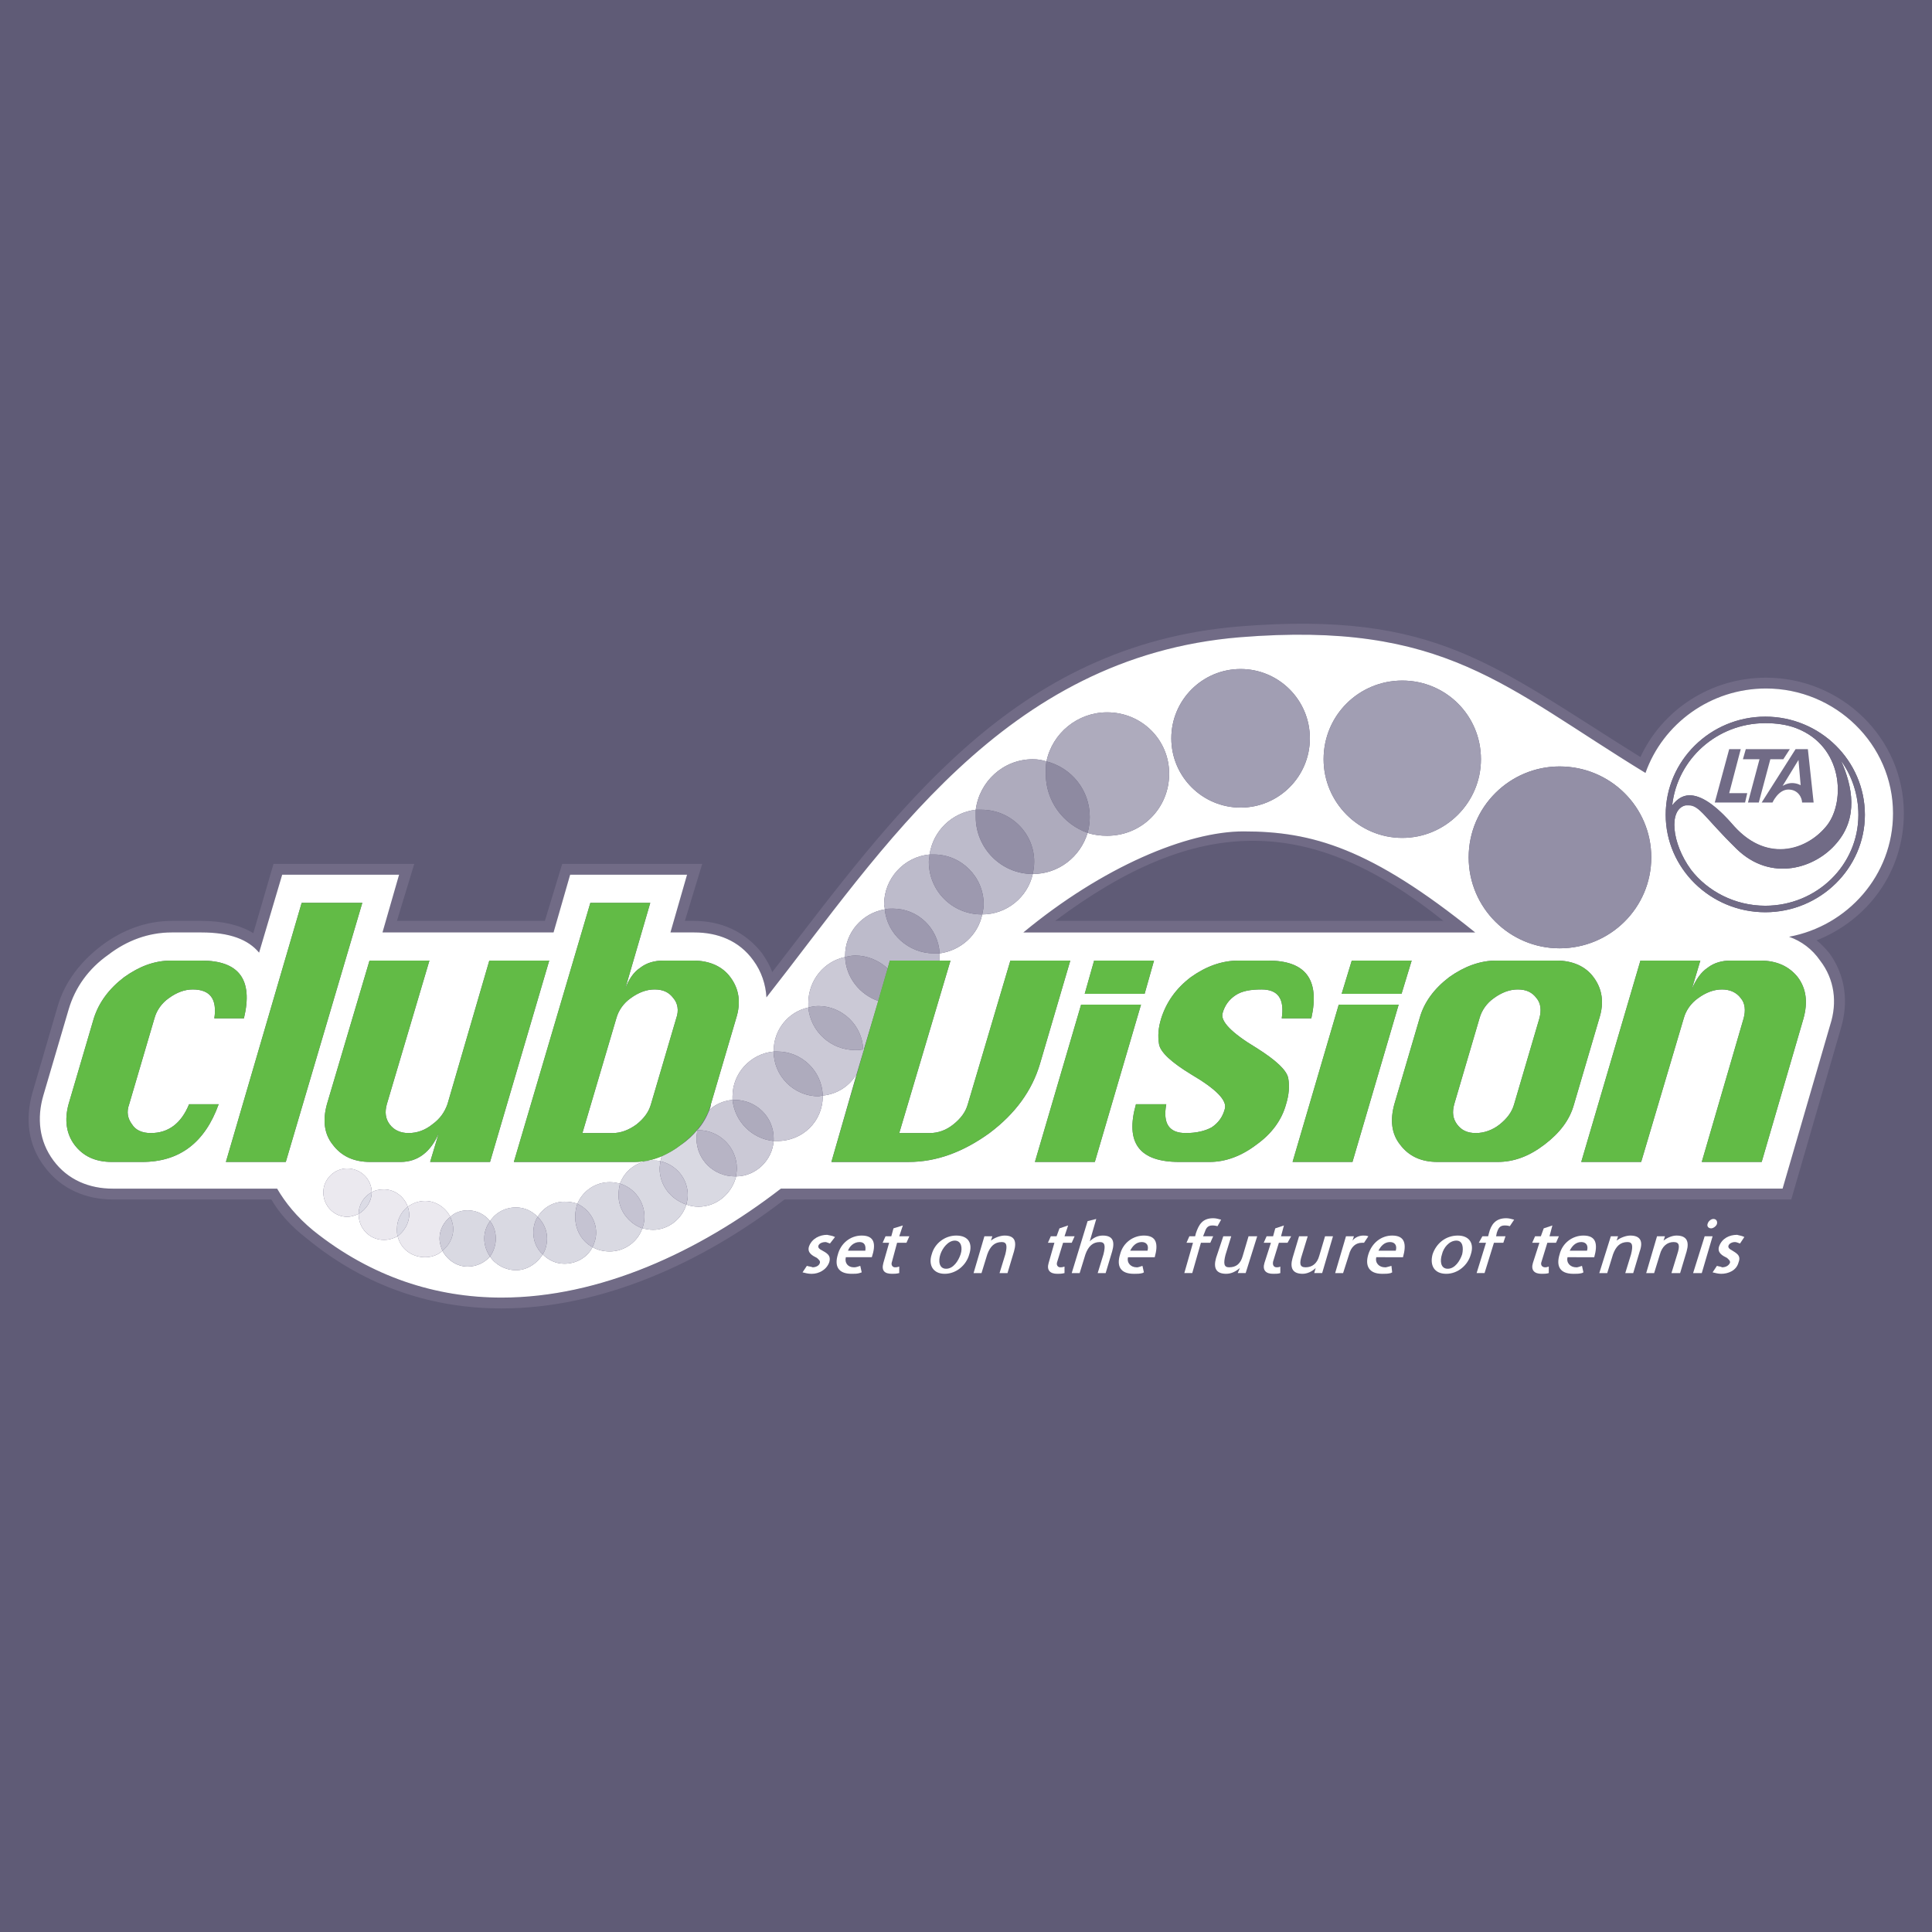 <?xml version="1.0" encoding="utf-8"?>
<!-- Generator: Adobe Illustrator 13.0.0, SVG Export Plug-In . SVG Version: 6.00 Build 14948)  -->
<!DOCTYPE svg PUBLIC "-//W3C//DTD SVG 1.0//EN" "http://www.w3.org/TR/2001/REC-SVG-20010904/DTD/svg10.dtd">
<svg version="1.0" id="Layer_1" xmlns="http://www.w3.org/2000/svg" xmlns:xlink="http://www.w3.org/1999/xlink" x="0px" y="0px"
	 width="192.744px" height="192.744px" viewBox="0 0 192.744 192.744" enable-background="new 0 0 192.744 192.744"
	 xml:space="preserve">
<g>
	<polygon fill-rule="evenodd" clip-rule="evenodd" fill="#5F5B76" points="0,0 192.744,0 192.744,192.744 0,192.744 0,0 	"/>
	<path fill-rule="evenodd" clip-rule="evenodd" fill="#716B86" d="M30.6,123.553c-1.584-1.225-2.736-2.521-3.528-3.889h-15.84
		c-2.592,0-5.112-1.008-6.768-3.24c-1.728-2.232-1.944-4.896-1.224-7.416l2.52-8.641c0.72-2.447,2.304-4.463,4.392-6.047
		c2.016-1.512,4.392-2.448,6.984-2.448h2.952c2.16,0,3.888,0.432,5.184,1.224l2.016-6.912h14.04L39.6,91.872h14.76l1.728-5.688
		h13.968l-1.728,5.688h0.936c2.592,0,5.04,1.008,6.768,3.24c0.432,0.648,0.792,1.224,1.008,1.872
		c12.384-16.056,23.977-32.616,46.584-34.488c19.656-1.584,25.344,3.888,40.032,13.032c2.16-4.68,6.984-7.92,12.528-7.92
		c7.487,0,13.752,5.976,13.752,13.536c0,5.832-3.601,10.656-8.712,12.672c0.504,0.36,0.863,0.792,1.296,1.296
		c1.655,2.304,1.872,4.968,1.151,7.416l-4.968,17.137H78.264C70.056,126,59.976,130.535,50.04,130.535
		C43.344,130.535,36.648,128.52,30.6,123.553L30.6,123.553z M10.8,95.256c-1.944,1.368-3.312,3.24-3.96,5.473l-2.52,8.568
		c-0.648,2.23-0.432,4.535,1.008,6.479c1.44,1.945,3.6,2.809,5.904,2.809h16.416c0.792,1.367,1.944,2.809,3.6,4.176
		c14.688,11.809,32.976,6.48,46.656-4.176h99.936l4.752-16.344c0.721-2.232,0.433-4.537-1.008-6.408
		c-0.792-1.152-1.872-1.944-3.096-2.376c5.832-1.08,10.368-6.12,10.368-12.312c0-6.912-5.761-12.456-12.672-12.456
		c-5.544,0-10.296,3.528-12.024,8.424c-14.04-8.568-20.016-15.192-40.464-13.536C100.08,65.52,88.128,84.672,76.464,99.504
		c-0.072-1.297-0.504-2.592-1.296-3.672c-1.44-2.016-3.6-2.808-5.904-2.808h-2.376l1.656-5.76H56.88l-1.656,5.76H38.16l1.656-5.76
		H28.152l-2.304,7.776c-1.08-1.296-2.88-2.016-5.76-2.016h-2.952C14.832,93.024,12.672,93.816,10.8,95.256L10.8,95.256z
		 M102.096,93.024c7.921-6.552,16.345-10.08,21.961-10.08c6.84,0,12.672,1.656,23.111,10.08H102.096l3.168-1.152H144
		c-6.624-5.328-12.744-7.992-19.008-7.992s-12.6,2.664-19.729,7.992L102.096,93.024L102.096,93.024z"/>
	<path fill-rule="evenodd" clip-rule="evenodd" fill="#FFFFFF" d="M31.248,122.76c-1.656-1.367-2.808-2.809-3.6-4.176H11.232
		c-2.304,0-4.464-0.863-5.904-2.809c-1.44-1.943-1.656-4.248-1.008-6.479l2.52-8.568c0.648-2.232,2.016-4.104,3.96-5.473
		c1.872-1.44,4.032-2.232,6.336-2.232h2.952c2.88,0,4.68,0.72,5.76,2.016l2.304-7.776h11.664l-1.656,5.76h17.064l1.656-5.76h11.664
		l-1.656,5.76h2.376c2.304,0,4.464,0.792,5.904,2.808c0.792,1.08,1.224,2.375,1.296,3.672
		c11.664-14.832,23.616-33.984,47.232-35.928c20.448-1.656,26.424,4.968,40.464,13.536c1.729-4.896,6.48-8.424,12.024-8.424
		c6.911,0,12.672,5.544,12.672,12.456c0,6.192-4.536,11.232-10.368,12.312c1.224,0.432,2.304,1.224,3.096,2.376
		c1.44,1.871,1.729,4.176,1.008,6.408l-4.752,16.344H77.904c-8.208,6.336-18.072,10.871-27.864,10.871
		C43.56,129.455,37.08,127.439,31.248,122.76L31.248,122.76z M51.48,126.721c1.08,0,2.088-0.648,2.664-1.584
		c0.576,0.576,1.296,0.936,2.16,0.936c1.224,0,2.304-0.648,2.808-1.656c0.504,0.287,1.08,0.432,1.728,0.432
		c1.512,0,2.808-1.008,3.24-2.303c0.36,0.07,0.72,0.143,1.08,0.143c1.512,0,2.88-1.08,3.312-2.52
		c0.36,0.145,0.792,0.217,1.224,0.217c1.8,0,3.312-1.297,3.744-3.025c1.944,0,3.6-1.584,3.744-3.527c0.072,0,0.216,0,0.36,0
		c2.52,0,4.536-1.943,4.536-4.465c0,0,0,0,0-0.07c1.44-0.145,2.664-0.938,3.384-2.16l-2.52,8.783h7.704
		c2.808,0,5.472-1.008,8.064-2.881c2.592-1.943,4.248-4.246,5.04-6.91l3.024-10.297H100.8l-4.248,14.328
		c-0.216,0.791-0.72,1.439-1.44,2.016c-0.72,0.576-1.512,0.863-2.376,0.863h-3.024l5.112-17.207h-1.08c0-0.144,0-0.36,0-0.504
		c0-0.072,0-0.144,0-0.216c2.088-0.288,3.816-1.8,4.248-3.888c2.448,0,4.536-1.728,5.04-4.032c2.592,0,4.752-1.728,5.472-4.104
		c0.648,0.216,1.296,0.288,1.944,0.288c3.456,0,6.192-2.736,6.192-6.192c0-3.384-2.736-6.12-6.192-6.12
		c-2.952,0-5.472,2.088-6.048,4.896c-0.433-0.144-0.864-0.216-1.368-0.216c-2.952,0-5.328,2.232-5.688,5.04
		c-2.376,0.288-4.248,2.088-4.608,4.464c-2.52,0.216-4.536,2.376-4.536,4.968c0,0.144,0.072,0.288,0.072,0.504
		c-2.232,0.36-3.96,2.304-3.96,4.608c0,0.072,0,0.072,0,0.144c-2.088,0.432-3.672,2.303-3.672,4.608c0,0.145,0,0.287,0,0.432
		c-2.016,0.432-3.456,2.232-3.456,4.32c0,0.072,0,0.072,0,0.072c-2.304,0.215-4.104,2.16-4.104,4.463c0,0.145,0,0.289,0,0.361
		c-0.864,0.072-1.728,0.432-2.304,1.008c0.072-0.217,0.144-0.359,0.144-0.576l2.521-8.568c0.504-1.584,0.288-2.951-0.576-4.104
		c-0.792-1.08-2.088-1.656-3.672-1.656h-3.024c-0.864,0-1.656,0.216-2.304,0.72c-0.648,0.432-1.152,1.151-1.512,2.161l2.52-8.641
		h-5.976l-7.632,25.848h12.024c0.936,0,1.872-0.217,2.736-0.576c-0.072,0.145-0.072,0.359-0.144,0.504
		c-0.216-0.072-0.504-0.072-0.72-0.072c-1.512,0-2.808,0.938-3.312,2.305c-0.288-0.072-0.648-0.145-1.008-0.145
		c-1.512,0-2.736,0.936-3.24,2.16c-0.36-0.145-0.792-0.215-1.296-0.215c-1.08,0-2.088,0.574-2.664,1.512
		c-0.576-0.576-1.296-0.938-2.16-0.938c-1.08,0-2.016,0.506-2.592,1.369c-0.504-0.648-1.296-1.08-2.232-1.08
		c-0.648,0-1.296,0.217-1.728,0.648c-0.504-0.938-1.44-1.584-2.52-1.584c-0.648,0-1.224,0.215-1.728,0.576
		c-0.36-1.008-1.296-1.729-2.376-1.729c-0.432,0-0.864,0.072-1.224,0.287c0-1.295-1.08-2.375-2.448-2.375
		c-1.296,0-2.376,1.08-2.376,2.375c0,1.369,1.08,2.449,2.376,2.449c0.432,0,0.792-0.145,1.152-0.289v0.072
		c0,1.369,1.08,2.52,2.52,2.52c0.504,0,0.936-0.143,1.368-0.359c0.288,1.225,1.368,2.088,2.736,2.088
		c0.648,0,1.296-0.217,1.728-0.648c0.504,0.938,1.44,1.584,2.52,1.584c0.936,0,1.728-0.432,2.232-1.008
		C49.392,126.145,50.4,126.721,51.48,126.721L51.48,126.721z M173.664,99.576c0.432,0.504,0.504,1.225,0.288,2.016l-4.176,14.328
		h5.976l4.176-14.328c0.433-1.584,0.288-2.951-0.575-4.104c-0.864-1.08-2.089-1.656-3.744-1.656h-2.952
		c-0.864,0-1.656,0.216-2.304,0.72c-0.648,0.432-1.152,1.151-1.584,2.161l0.863-2.881h-5.976l-5.904,20.088h5.977l4.248-14.328
		c0.216-0.791,0.72-1.512,1.439-2.016c0.792-0.576,1.584-0.863,2.376-0.863S173.232,99,173.664,99.576L173.664,99.576z
		 M144.576,97.488c-1.512,1.152-2.52,2.52-2.952,4.104l-2.52,8.568c-0.433,1.584-0.288,2.951,0.575,4.031
		c0.864,1.152,2.089,1.729,3.744,1.729h5.977c1.656,0,3.168-0.576,4.68-1.729s2.521-2.447,2.952-4.031l2.52-8.568
		c0.505-1.584,0.288-2.951-0.575-4.104c-0.792-1.08-2.088-1.656-3.673-1.656h-6.048C147.672,95.832,146.088,96.408,144.576,97.488
		L144.576,97.488z M128.952,115.92h5.976l4.608-15.695h-5.976L128.952,115.92L128.952,115.92z M117.648,115.92h3.023
		c1.584,0,3.168-0.576,4.681-1.729c1.512-1.08,2.52-2.447,2.951-4.031c0.288-0.936,0.36-1.801,0.217-2.592
		c-0.145-0.793-1.225-1.801-3.168-3.023c-2.521-1.514-3.601-2.664-3.385-3.457c0.217-0.791,0.648-1.367,1.296-1.801
		c0.648-0.432,1.513-0.574,2.593-0.574c1.655,0,2.304,0.936,2.016,2.879h2.952c0.864-3.889-0.576-5.76-4.32-5.76h-2.952
		c-1.655,0-3.239,0.576-4.752,1.656c-1.512,1.152-2.447,2.52-2.951,4.104c-0.288,0.936-0.36,1.729-0.217,2.592
		c0.145,0.793,1.225,1.801,3.24,3.023c2.448,1.441,3.601,2.594,3.312,3.457c-0.217,0.791-0.648,1.367-1.296,1.801
		c-0.648,0.359-1.513,0.574-2.593,0.574c-1.655,0-2.304-0.936-1.943-2.879h-3.024C112.248,113.977,113.616,115.92,117.648,115.92
		L117.648,115.92z M103.248,115.92h5.977l4.607-15.695h-5.976L103.248,115.92L103.248,115.92z M42.912,115.92h5.976l5.904-20.088
		h-5.976L44.64,110.16c-0.288,0.791-0.72,1.439-1.512,2.016c-0.72,0.576-1.512,0.863-2.376,0.863c-0.792,0-1.44-0.287-1.872-0.863
		c-0.432-0.576-0.504-1.225-0.288-2.016l4.248-14.328h-5.976l-4.248,14.328c-0.432,1.584-0.288,2.951,0.576,4.031
		c0.864,1.152,2.088,1.729,3.744,1.729h3.024c1.728,0,3.024-1.008,3.816-2.881L42.912,115.92L42.912,115.92z M22.536,115.92h5.976
		l7.632-25.848h-6.048L22.536,115.92L22.536,115.92z M12.384,97.488c-1.512,1.152-2.52,2.52-3.024,4.104l-2.52,8.568
		c-0.432,1.584-0.216,2.951,0.576,4.031c0.864,1.152,2.088,1.729,3.744,1.729h3.024c3.744,0,6.264-1.943,7.632-5.76h-2.952
		c-0.792,1.943-2.088,2.879-3.816,2.879c-0.864,0-1.512-0.287-1.872-0.863c-0.432-0.576-0.576-1.225-0.288-2.016l2.52-8.568
		c0.216-0.791,0.72-1.512,1.44-2.016c0.792-0.576,1.584-0.863,2.376-0.863c1.728,0,2.448,0.936,2.16,2.879h2.952
		c0.936-3.889-0.504-5.76-4.248-5.76h-3.024C15.408,95.832,13.896,96.408,12.384,97.488L12.384,97.488z M133.849,99.145h5.976
		l1.008-3.312h-5.976L133.849,99.145L133.849,99.145z M108.216,99.145h5.977l0.936-3.312h-5.976L108.216,99.145L108.216,99.145z
		 M146.521,85.536c0,5.04,4.104,9.072,9.071,9.072c5.04,0,9.145-4.032,9.145-9.072s-4.104-9.072-9.145-9.072
		C150.624,76.464,146.521,80.496,146.521,85.536L146.521,85.536z M102.096,93.024h45.072c-10.439-8.424-16.271-10.08-23.111-10.08
		C118.44,82.944,110.017,86.472,102.096,93.024L102.096,93.024z M166.176,81.288c0,5.328,4.465,9.72,9.937,9.72
		s9.936-4.392,9.936-9.72c0-5.4-4.464-9.792-9.936-9.792S166.176,75.888,166.176,81.288L166.176,81.288z M132.048,75.744
		c0,4.32,3.528,7.848,7.849,7.848c4.319,0,7.848-3.528,7.848-7.848c0-4.392-3.528-7.848-7.848-7.848
		C135.576,67.896,132.048,71.352,132.048,75.744L132.048,75.744z M116.856,73.656c0,3.816,3.096,6.912,6.912,6.912
		c3.815,0,6.911-3.096,6.911-6.912c0-3.816-3.096-6.912-6.911-6.912C119.952,66.744,116.856,69.84,116.856,73.656L116.856,73.656z
		 M145.368,112.176c-0.432-0.576-0.504-1.225-0.288-2.016l2.521-8.568c0.216-0.791,0.72-1.512,1.439-2.016
		c0.792-0.576,1.584-0.863,2.376-0.863c0.864,0,1.44,0.287,1.872,0.863c0.432,0.504,0.504,1.225,0.288,2.016l-2.52,8.568
		c-0.217,0.791-0.721,1.439-1.44,2.016s-1.584,0.863-2.376,0.863C146.376,113.039,145.8,112.752,145.368,112.176L145.368,112.176z
		 M58.104,113.039l3.384-11.447c0.216-0.791,0.72-1.512,1.44-2.016c0.792-0.576,1.584-0.863,2.376-0.863
		c0.864,0,1.44,0.287,1.872,0.863c0.432,0.504,0.576,1.225,0.288,2.016l-2.52,8.568c-0.216,0.791-0.72,1.439-1.44,2.016
		c-0.792,0.576-1.584,0.863-2.376,0.863H58.104L58.104,113.039z M69.624,112.68c0,0,0,0.072-0.072,0.072l0,0
		C69.552,112.752,69.552,112.68,69.624,112.68L69.624,112.68z M86.112,104.832c0,0,0-0.072,0-0.145h0.072l-0.072,0.289
		C86.112,104.977,86.112,104.904,86.112,104.832L86.112,104.832z M173.017,82.44c-3.385-3.888-5.112-3.528-6.192-2.088
		c0.504-4.608,4.464-8.208,9.288-8.208c1.08,0,2.16,0.144,3.096,0.504c4.681,1.8,4.896,7.272,3.096,9.648
		c-1.008,1.296-2.735,2.448-4.68,2.448C176.112,84.744,174.528,84.096,173.017,82.44L173.017,82.44z M168.696,86.76
		c-1.944-2.664-2.232-5.976-0.576-6.408c1.368-0.288,1.656,0.936,5.112,4.32c3.456,3.384,7.92,1.944,10.008-0.576
		c2.16-2.52,1.584-5.616,0.432-8.208c1.08,1.512,1.729,3.384,1.729,5.4c0,5.04-4.176,9.072-9.288,9.072
		C173.088,90.36,170.353,88.92,168.696,86.76L168.696,86.76z"/>
	<path fill-rule="evenodd" clip-rule="evenodd" fill="#CBC9D6" d="M77.184,113.832c0-0.072,0-0.145,0-0.287
		c0-2.09-1.728-3.816-3.888-3.816c-0.072,0-0.144,0-0.216,0c0-0.072,0-0.217,0-0.361c0-2.303,1.8-4.248,4.104-4.463
		c0,2.447,2.016,4.463,4.464,4.463c0.144,0,0.288-0.07,0.432-0.07c0,0.07,0,0.07,0,0.07c0,2.521-2.016,4.465-4.536,4.465
		C77.4,113.832,77.256,113.832,77.184,113.832L77.184,113.832z"/>
	<path fill-rule="evenodd" clip-rule="evenodd" fill="#D9D9E2" d="M68.472,120.168c0.072-0.287,0.144-0.576,0.144-0.936
		c0-1.656-1.152-3.025-2.736-3.385c0.072-0.145,0.072-0.359,0.144-0.504c0.648-0.287,1.296-0.648,1.944-1.152
		c0.648-0.432,1.152-0.936,1.584-1.439l0,0c0,0.287-0.072,0.504-0.072,0.793c0,2.158,1.728,3.814,3.816,3.814
		c0.072,0,0.072,0,0.144,0c-0.432,1.729-1.944,3.025-3.744,3.025C69.264,120.385,68.832,120.312,68.472,120.168L68.472,120.168z"/>
	<path fill-rule="evenodd" clip-rule="evenodd" fill="#D9D9E2" d="M59.112,124.416c0.216-0.432,0.36-0.936,0.36-1.439
		c0-1.297-0.792-2.377-1.872-2.881c0.504-1.225,1.728-2.16,3.24-2.16c0.36,0,0.72,0.072,1.008,0.145
		c-0.072,0.359-0.144,0.721-0.144,1.152c0,1.512,1.008,2.807,2.376,3.312c-0.432,1.295-1.728,2.303-3.24,2.303
		C60.192,124.848,59.616,124.703,59.112,124.416L59.112,124.416z"/>
	<path fill-rule="evenodd" clip-rule="evenodd" fill="#D9D9E2" d="M48.888,125.352c0.36-0.504,0.576-1.152,0.576-1.799
		c0-0.648-0.216-1.297-0.576-1.729c0.576-0.863,1.512-1.369,2.592-1.369c0.864,0,1.584,0.361,2.16,0.938
		c-0.288,0.432-0.432,1.008-0.432,1.584c0,0.863,0.36,1.656,0.936,2.16c-0.576,0.936-1.584,1.584-2.664,1.584
		C50.4,126.721,49.392,126.145,48.888,125.352L48.888,125.352z"/>
	<path fill-rule="evenodd" clip-rule="evenodd" fill="#EBE9EF" d="M39.672,123.336c0.648-0.504,1.152-1.297,1.152-2.16
		c0-0.287-0.072-0.576-0.144-0.791c0.504-0.361,1.08-0.576,1.728-0.576c1.08,0,2.016,0.646,2.52,1.584
		c-0.648,0.504-1.08,1.295-1.08,2.16c0,0.432,0.144,0.863,0.288,1.223c-0.432,0.432-1.08,0.648-1.728,0.648
		C41.04,125.424,39.96,124.561,39.672,123.336L39.672,123.336z"/>
	<path fill-rule="evenodd" clip-rule="evenodd" fill="#EBE9EF" d="M32.256,118.943c0-1.295,1.08-2.375,2.376-2.375
		c1.368,0,2.448,1.08,2.448,2.375c-0.792,0.434-1.296,1.225-1.296,2.16c-0.36,0.145-0.72,0.289-1.152,0.289
		C33.336,121.393,32.256,120.312,32.256,118.943L32.256,118.943z"/>
	<path fill-rule="evenodd" clip-rule="evenodd" fill="#CBC9D6" d="M81.648,100.367c-0.36,0-0.72,0.072-1.008,0.145
		c0-0.145,0-0.287,0-0.432c0-2.305,1.584-4.176,3.672-4.608c0.072,2.016,1.44,3.745,3.312,4.391l-1.44,4.824h-0.072
		C86.04,102.312,84.024,100.367,81.648,100.367L81.648,100.367z"/>
	<path fill-rule="evenodd" clip-rule="evenodd" fill="#BDBBCB" d="M89.064,90.648c-0.288,0-0.576,0-0.792,0.072
		c0-0.216-0.072-0.36-0.072-0.504c0-2.592,2.016-4.752,4.536-4.968c0,0.288-0.072,0.504-0.072,0.72c0,2.952,2.376,5.256,5.256,5.256
		c0.072,0,0.072,0,0.072,0c-0.432,2.088-2.16,3.6-4.248,3.888C93.6,92.592,91.584,90.648,89.064,90.648L89.064,90.648z"/>
	<path fill-rule="evenodd" clip-rule="evenodd" fill="#938FA6" d="M146.521,85.536c0-5.04,4.104-9.072,9.071-9.072
		c5.04,0,9.145,4.032,9.145,9.072s-4.104,9.072-9.145,9.072C150.624,94.608,146.521,90.576,146.521,85.536L146.521,85.536z"/>
	<path fill-rule="evenodd" clip-rule="evenodd" fill="#AEABBD" d="M103.176,85.968c0-2.88-2.376-5.184-5.256-5.184
		c-0.144,0-0.36,0-0.576,0c0.36-2.808,2.736-5.04,5.688-5.04c0.504,0,0.936,0.072,1.368,0.216c-0.072,0.36-0.072,0.792-0.072,1.224
		c0,2.736,1.729,5.04,4.176,5.904c-0.72,2.376-2.88,4.104-5.472,4.104C103.104,86.832,103.176,86.4,103.176,85.968L103.176,85.968z"
		/>
	<path fill-rule="evenodd" clip-rule="evenodd" fill="#A19EB3" d="M132.048,75.744c0-4.392,3.528-7.848,7.849-7.848
		c4.319,0,7.848,3.456,7.848,7.848c0,4.32-3.528,7.848-7.848,7.848C135.576,83.592,132.048,80.064,132.048,75.744L132.048,75.744z"
		/>
	<path fill-rule="evenodd" clip-rule="evenodd" fill="#EBE9EF" d="M35.784,121.176v-0.072c0.72-0.432,1.296-1.223,1.296-2.16
		c0.36-0.215,0.792-0.287,1.224-0.287c1.08,0,2.016,0.721,2.376,1.729c-0.648,0.504-1.08,1.295-1.08,2.23
		c0,0.217,0,0.504,0.072,0.721c-0.432,0.217-0.864,0.359-1.368,0.359C36.864,123.695,35.784,122.545,35.784,121.176L35.784,121.176z
		"/>
	<path fill-rule="evenodd" clip-rule="evenodd" fill="#DBDBE5" d="M39.6,122.615c0-0.936,0.432-1.727,1.08-2.23
		c0.072,0.215,0.144,0.504,0.144,0.791c0,0.863-0.504,1.656-1.152,2.16C39.6,123.119,39.6,122.832,39.6,122.615L39.6,122.615z"/>
	<path fill-rule="evenodd" clip-rule="evenodd" fill="#DBDBE5" d="M37.08,118.943c0,0.938-0.576,1.729-1.296,2.16
		C35.784,120.168,36.288,119.377,37.08,118.943L37.08,118.943z"/>
	<path fill-rule="evenodd" clip-rule="evenodd" fill="#D9D9E2" d="M44.136,124.775c0.648-0.504,1.08-1.295,1.08-2.16
		c0-0.432-0.144-0.863-0.288-1.223c0.432-0.432,1.08-0.648,1.728-0.648c0.936,0,1.728,0.432,2.232,1.08
		c-0.36,0.504-0.576,1.08-0.576,1.729c0,0.646,0.216,1.295,0.576,1.799c-0.504,0.576-1.296,1.008-2.232,1.008
		C45.576,126.359,44.64,125.713,44.136,124.775L44.136,124.775z"/>
	<path fill-rule="evenodd" clip-rule="evenodd" fill="#C5C3D2" d="M48.312,123.553c0-0.648,0.216-1.225,0.576-1.729
		c0.36,0.432,0.576,1.08,0.576,1.729c0,0.646-0.216,1.295-0.576,1.799C48.528,124.848,48.312,124.199,48.312,123.553L48.312,123.553
		z"/>
	<path fill-rule="evenodd" clip-rule="evenodd" fill="#CECDD9" d="M43.848,123.553c0-0.865,0.432-1.656,1.08-2.16
		c0.144,0.359,0.288,0.791,0.288,1.223c0,0.865-0.432,1.656-1.08,2.16C43.992,124.416,43.848,123.984,43.848,123.553L43.848,123.553
		z"/>
	<path fill-rule="evenodd" clip-rule="evenodd" fill="#D9D9E2" d="M54.144,125.137c0.288-0.434,0.432-1.008,0.432-1.584
		c0-0.865-0.36-1.584-0.936-2.16c0.576-0.938,1.584-1.512,2.664-1.512c0.504,0,0.936,0.07,1.296,0.215
		c-0.144,0.432-0.216,0.865-0.216,1.297c0,1.295,0.648,2.447,1.728,3.023c-0.504,1.008-1.584,1.656-2.808,1.656
		C55.44,126.072,54.72,125.713,54.144,125.137L54.144,125.137z"/>
	<path fill-rule="evenodd" clip-rule="evenodd" fill="#C5C3D2" d="M57.384,121.393c0-0.432,0.072-0.865,0.216-1.297
		c1.08,0.504,1.872,1.584,1.872,2.881c0,0.504-0.144,1.008-0.36,1.439C58.032,123.84,57.384,122.688,57.384,121.393L57.384,121.393z
		"/>
	<path fill-rule="evenodd" clip-rule="evenodd" fill="#C5C3D2" d="M53.208,122.977c0-0.576,0.144-1.152,0.432-1.584
		c0.576,0.576,0.936,1.295,0.936,2.16c0,0.576-0.144,1.15-0.432,1.584C53.568,124.633,53.208,123.84,53.208,122.977L53.208,122.977z
		"/>
	<path fill-rule="evenodd" clip-rule="evenodd" fill="#D9D9E2" d="M64.08,122.545c0.144-0.361,0.216-0.793,0.216-1.152
		c0-1.512-1.008-2.881-2.448-3.312c0.504-1.367,1.8-2.305,3.312-2.305c0.216,0,0.504,0,0.72,0.072c0,0.217-0.072,0.504-0.072,0.721
		c0,1.729,1.152,3.096,2.664,3.6c-0.432,1.439-1.8,2.52-3.312,2.52C64.8,122.688,64.44,122.615,64.08,122.545L64.08,122.545z"/>
	<path fill-rule="evenodd" clip-rule="evenodd" fill="#C5C3D2" d="M65.808,116.568c0-0.217,0.072-0.504,0.072-0.721
		c1.584,0.359,2.736,1.729,2.736,3.385c0,0.359-0.072,0.648-0.144,0.936C66.96,119.664,65.808,118.297,65.808,116.568
		L65.808,116.568z"/>
	<path fill-rule="evenodd" clip-rule="evenodd" fill="#C5C3D2" d="M61.704,119.232c0-0.432,0.072-0.793,0.144-1.152
		c1.44,0.432,2.448,1.801,2.448,3.312c0,0.359-0.072,0.791-0.216,1.152C62.712,122.039,61.704,120.744,61.704,119.232
		L61.704,119.232z"/>
	<path fill-rule="evenodd" clip-rule="evenodd" fill="#CBC9D6" d="M73.512,116.568c0-2.088-1.728-3.816-3.816-3.816
		c-0.072,0-0.072,0-0.144,0c0.072,0,0.072-0.072,0.072-0.072c0.504-0.576,0.864-1.225,1.152-1.943
		c0.576-0.576,1.44-0.936,2.304-1.008c0.216,2.16,1.944,3.887,4.104,4.104c-0.144,1.943-1.8,3.527-3.744,3.527
		C73.44,117.145,73.512,116.855,73.512,116.568L73.512,116.568z"/>
	<path fill-rule="evenodd" clip-rule="evenodd" fill="#AEABBD" d="M73.08,109.729c0.072,0,0.144,0,0.216,0
		c2.16,0,3.888,1.727,3.888,3.816c0,0.143,0,0.215,0,0.287C75.024,113.615,73.296,111.889,73.08,109.729L73.08,109.729z"/>
	<path fill-rule="evenodd" clip-rule="evenodd" fill="#B7B4C5" d="M69.48,113.545c0-0.289,0.072-0.506,0.072-0.793
		c0.072,0,0.072,0,0.144,0c2.088,0,3.816,1.729,3.816,3.816c0,0.287-0.072,0.576-0.072,0.791c-0.072,0-0.072,0-0.144,0
		C71.208,117.359,69.48,115.703,69.48,113.545L69.48,113.545z"/>
	<path fill-rule="evenodd" clip-rule="evenodd" fill="#CBC9D6" d="M77.544,104.904c-0.144,0-0.216,0-0.36,0c0,0,0,0,0-0.072
		c0-2.088,1.44-3.889,3.456-4.32c0.216,2.377,2.232,4.248,4.68,4.248c0.288,0,0.504,0,0.792-0.072c0,0.072,0,0.145,0,0.145
		c0,0.072,0,0.145,0,0.145l-0.648,2.16c-0.72,1.223-1.944,2.016-3.384,2.16C82.008,106.848,79.992,104.904,77.544,104.904
		L77.544,104.904z"/>
	<path fill-rule="evenodd" clip-rule="evenodd" fill="#AEABBD" d="M77.184,104.904c0.144,0,0.216,0,0.36,0
		c2.448,0,4.464,1.943,4.536,4.393c-0.144,0-0.288,0.07-0.432,0.07C79.2,109.367,77.184,107.352,77.184,104.904L77.184,104.904z"/>
	<path fill-rule="evenodd" clip-rule="evenodd" fill="#AEABBD" d="M80.64,100.512c0.288-0.072,0.648-0.145,1.008-0.145
		c2.376,0,4.392,1.945,4.464,4.32c-0.288,0.072-0.504,0.072-0.792,0.072C82.872,104.76,80.856,102.889,80.64,100.512L80.64,100.512z
		"/>
	<path fill-rule="evenodd" clip-rule="evenodd" fill="#BDBBCB" d="M85.32,95.328c-0.36,0-0.648,0.072-1.008,0.144
		c0-0.072,0-0.072,0-0.144c0-2.304,1.728-4.248,3.96-4.608c0.216,2.448,2.376,4.392,4.896,4.392c0.216,0,0.36,0,0.576,0
		c0,0.072,0,0.144,0,0.216c0,0.144,0,0.36,0,0.504h-4.968l-0.216,0.792C87.696,95.832,86.544,95.328,85.32,95.328L85.32,95.328z"/>
	<path fill-rule="evenodd" clip-rule="evenodd" fill="#A4A0B4" d="M84.312,95.472c0.36-0.072,0.648-0.144,1.008-0.144
		c1.224,0,2.376,0.504,3.24,1.296l-0.936,3.239C85.752,99.217,84.384,97.488,84.312,95.472L84.312,95.472z"/>
	<path fill-rule="evenodd" clip-rule="evenodd" fill="#9D99AF" d="M88.272,90.72c0.216-0.072,0.504-0.072,0.792-0.072
		c2.52,0,4.536,1.944,4.68,4.464c-0.216,0-0.36,0-0.576,0C90.648,95.112,88.488,93.168,88.272,90.72L88.272,90.72z"/>
	<path fill-rule="evenodd" clip-rule="evenodd" fill="#BDBBCB" d="M98.136,90.216c0-2.736-2.231-4.968-4.968-4.968
		c-0.144,0-0.288,0-0.432,0c0.36-2.376,2.232-4.176,4.608-4.464c0,0.216,0,0.432,0,0.72c0,3.096,2.52,5.688,5.688,5.688l0,0
		c-0.504,2.304-2.592,4.032-5.04,4.032C98.064,90.864,98.136,90.576,98.136,90.216L98.136,90.216z"/>
	<path fill-rule="evenodd" clip-rule="evenodd" fill="#9D99AF" d="M92.664,85.968c0-0.216,0.072-0.432,0.072-0.72
		c0.144,0,0.288,0,0.432,0c2.736,0,4.968,2.232,4.968,4.968c0,0.36-0.071,0.648-0.144,1.008c0,0,0,0-0.072,0
		C95.04,91.224,92.664,88.92,92.664,85.968L92.664,85.968z"/>
	<path fill-rule="evenodd" clip-rule="evenodd" fill="#938FA6" d="M97.344,81.504c0-0.288,0-0.504,0-0.72c0.216,0,0.432,0,0.576,0
		c2.88,0,5.256,2.304,5.256,5.184c0,0.432-0.071,0.864-0.144,1.224l0,0C99.864,87.192,97.344,84.6,97.344,81.504L97.344,81.504z"/>
	<path fill-rule="evenodd" clip-rule="evenodd" fill="#AEABBD" d="M108.504,83.088c0.145-0.504,0.216-1.08,0.216-1.584
		c0-2.664-1.8-4.896-4.319-5.544c0.576-2.808,3.096-4.896,6.048-4.896c3.456,0,6.192,2.736,6.192,6.12
		c0,3.456-2.736,6.192-6.192,6.192C109.8,83.376,109.152,83.304,108.504,83.088L108.504,83.088z"/>
	<path fill-rule="evenodd" clip-rule="evenodd" fill="#8E8AA1" d="M104.328,77.184c0-0.432,0-0.864,0.072-1.224
		c2.52,0.648,4.319,2.88,4.319,5.544c0,0.504-0.071,1.08-0.216,1.584C106.057,82.224,104.328,79.92,104.328,77.184L104.328,77.184z"
		/>
	<path fill-rule="evenodd" clip-rule="evenodd" fill="#A19EB3" d="M116.856,73.656c0-3.816,3.096-6.912,6.912-6.912
		c3.815,0,6.911,3.096,6.911,6.912c0,3.816-3.096,6.912-6.911,6.912C119.952,80.568,116.856,77.472,116.856,73.656L116.856,73.656z"
		/>
	<path fill-rule="evenodd" clip-rule="evenodd" fill="#62BB46" d="M169.776,115.92l4.176-14.328
		c0.216-0.791,0.144-1.512-0.288-2.016c-0.432-0.576-1.08-0.863-1.872-0.863s-1.584,0.287-2.376,0.863
		c-0.72,0.504-1.224,1.225-1.439,2.016l-4.248,14.328h-5.977l5.904-20.088h5.976l-0.863,2.881c0.432-1.01,0.936-1.729,1.584-2.161
		c0.647-0.504,1.439-0.72,2.304-0.72h2.952c1.655,0,2.88,0.576,3.744,1.656c0.863,1.152,1.008,2.52,0.575,4.104l-4.176,14.328
		H169.776L169.776,115.92z M143.424,115.92c-1.655,0-2.88-0.576-3.744-1.729c-0.863-1.08-1.008-2.447-0.575-4.031l2.52-8.568
		c0.433-1.584,1.44-2.951,2.952-4.104c1.512-1.08,3.096-1.656,4.68-1.656h6.048c1.585,0,2.881,0.576,3.673,1.656
		c0.863,1.152,1.08,2.52,0.575,4.104l-2.52,8.568c-0.432,1.584-1.44,2.879-2.952,4.031s-3.023,1.729-4.68,1.729H143.424
		L143.424,115.92z M149.04,99.576c-0.72,0.504-1.224,1.225-1.439,2.016l-2.521,8.568c-0.216,0.791-0.144,1.439,0.288,2.016
		s1.008,0.863,1.872,0.863c0.792,0,1.656-0.287,2.376-0.863s1.224-1.225,1.44-2.016l2.52-8.568c0.216-0.791,0.144-1.512-0.288-2.016
		c-0.432-0.576-1.008-0.863-1.872-0.863C150.624,98.713,149.832,99,149.04,99.576L149.04,99.576z M128.952,115.92l4.608-15.695
		h5.976l-4.608,15.695H128.952L128.952,115.92z M117.648,115.92c-4.032,0-5.4-1.943-4.32-5.76h3.024
		c-0.36,1.943,0.288,2.879,1.943,2.879c1.08,0,1.944-0.215,2.593-0.574c0.647-0.434,1.079-1.01,1.296-1.801
		c0.288-0.863-0.864-2.016-3.312-3.457c-2.016-1.223-3.096-2.23-3.24-3.023c-0.144-0.863-0.071-1.656,0.217-2.592
		c0.504-1.584,1.439-2.951,2.951-4.104c1.513-1.08,3.097-1.656,4.752-1.656h2.952c3.744,0,5.185,1.871,4.32,5.76h-2.952
		c0.288-1.943-0.36-2.879-2.016-2.879c-1.08,0-1.944,0.143-2.593,0.574c-0.647,0.434-1.079,1.01-1.296,1.801
		c-0.216,0.793,0.864,1.943,3.385,3.457c1.943,1.223,3.023,2.23,3.168,3.023c0.144,0.791,0.071,1.656-0.217,2.592
		c-0.432,1.584-1.439,2.951-2.951,4.031c-1.513,1.152-3.097,1.729-4.681,1.729H117.648L117.648,115.92z M103.248,115.92
		l4.608-15.695h5.976l-4.607,15.695H103.248L103.248,115.92z M82.944,115.92l5.832-20.088h6.048l-5.112,17.207h3.024
		c0.864,0,1.656-0.287,2.376-0.863c0.72-0.576,1.224-1.225,1.44-2.016l4.248-14.328h5.977l-3.024,10.297
		c-0.792,2.664-2.448,4.967-5.04,6.91c-2.592,1.873-5.256,2.881-8.064,2.881H82.944L82.944,115.92z M51.264,115.92l7.632-25.848
		h5.976l-2.52,8.641c0.36-1.01,0.864-1.729,1.512-2.161c0.648-0.504,1.44-0.72,2.304-0.72h3.024c1.584,0,2.88,0.576,3.672,1.656
		c0.864,1.152,1.08,2.52,0.576,4.104l-2.521,8.568c-0.432,1.584-1.44,2.879-2.952,4.031c-1.512,1.152-3.024,1.729-4.68,1.729H51.264
		L51.264,115.92z M62.928,99.576c-0.72,0.504-1.224,1.225-1.44,2.016l-3.384,11.447h3.024c0.792,0,1.584-0.287,2.376-0.863
		c0.72-0.576,1.224-1.225,1.44-2.016l2.52-8.568c0.288-0.791,0.144-1.512-0.288-2.016c-0.432-0.576-1.008-0.863-1.872-0.863
		C64.512,98.713,63.72,99,62.928,99.576L62.928,99.576z M42.912,115.92l0.864-2.881c-0.792,1.873-2.088,2.881-3.816,2.881h-3.024
		c-1.656,0-2.88-0.576-3.744-1.729c-0.864-1.08-1.008-2.447-0.576-4.031l4.248-14.328h5.976l-4.248,14.328
		c-0.216,0.791-0.144,1.439,0.288,2.016c0.432,0.576,1.08,0.863,1.872,0.863c0.864,0,1.656-0.287,2.376-0.863
		c0.792-0.576,1.224-1.225,1.512-2.016l4.176-14.328h5.976l-5.904,20.088H42.912L42.912,115.92z M22.536,115.92l7.56-25.848h6.048
		l-7.632,25.848H22.536L22.536,115.92z M11.16,115.92c-1.656,0-2.88-0.576-3.744-1.729c-0.792-1.08-1.008-2.447-0.576-4.031
		l2.52-8.568c0.504-1.584,1.512-2.951,3.024-4.104c1.512-1.08,3.024-1.656,4.68-1.656h3.024c3.744,0,5.184,1.871,4.248,5.76h-2.952
		c0.288-1.943-0.432-2.879-2.16-2.879c-0.792,0-1.584,0.287-2.376,0.863c-0.72,0.504-1.224,1.225-1.44,2.016l-2.52,8.568
		c-0.288,0.791-0.144,1.439,0.288,2.016c0.36,0.576,1.008,0.863,1.872,0.863c1.728,0,3.024-0.936,3.816-2.879h2.952
		c-1.368,3.816-3.888,5.76-7.632,5.76H11.16L11.16,115.92z M108.216,99.145l0.937-3.312h5.976l-0.936,3.312H108.216L108.216,99.145z
		 M133.849,99.145l1.008-3.312h5.976l-1.008,3.312H133.849L133.849,99.145z"/>
	<polygon fill-rule="evenodd" clip-rule="evenodd" fill="#716B86" points="172.512,74.736 173.664,74.736 172.512,79.128 
		174.312,79.128 174.096,80.064 171.072,80.064 172.512,74.736 	"/>
	<polygon fill-rule="evenodd" clip-rule="evenodd" fill="#716B86" points="175.536,75.744 173.88,75.744 174.168,74.736 
		178.561,74.736 177.912,75.744 176.616,75.744 175.464,80.064 174.384,80.064 175.536,75.744 	"/>
	<path fill-rule="evenodd" clip-rule="evenodd" fill="#716B86" d="M178.776,78.12c-0.504,0-0.937,0.288-0.937,0.288l1.584-2.592
		l0.217,2.52C179.641,78.336,179.28,78.12,178.776,78.12L178.776,78.12z M180.36,74.736h-1.225l-3.384,5.328h1.08
		c0,0,0.576-1.296,1.584-1.296s1.368,0.864,1.368,1.296h1.152L180.36,74.736L180.36,74.736z"/>
	<path fill-rule="evenodd" clip-rule="evenodd" fill="#716B86" d="M166.176,81.288c0-5.4,4.465-9.792,9.937-9.792
		s9.936,4.392,9.936,9.792c0,5.328-4.464,9.72-9.936,9.72S166.176,86.616,166.176,81.288L166.176,81.288z M173.017,82.44
		c3.456,3.816,7.56,2.16,9.287-0.144c1.801-2.376,1.585-7.848-3.096-9.648c-0.936-0.36-2.016-0.504-3.096-0.504
		c-4.824,0-8.784,3.6-9.288,8.208c0.432-0.576,1.008-1.008,1.728-1.008C169.632,79.344,171.072,80.136,173.017,82.44L173.017,82.44z
		 M168.12,80.352c-1.656,0.432-1.368,3.744,0.576,6.408c1.656,2.16,4.392,3.6,7.416,3.6c5.112,0,9.288-4.032,9.288-9.072
		c0-2.016-0.648-3.888-1.729-5.4c1.152,2.592,1.729,5.688-0.432,8.208c-2.088,2.52-6.552,3.96-10.008,0.576
		c-3.097-3.024-3.672-4.32-4.752-4.32C168.408,80.352,168.264,80.352,168.12,80.352L168.12,80.352z"/>
	<path fill-rule="evenodd" clip-rule="evenodd" fill="#FFFFFF" d="M80.928,127.08c-0.288,0-0.576-0.072-0.864-0.145l0.432-0.648
		c0.216,0.072,0.432,0.072,0.576,0.145c0.288,0,0.648-0.145,0.72-0.432c0.072-0.217-0.144-0.359-0.288-0.504
		c-0.432-0.217-1.008-0.504-0.792-1.152c0.288-0.791,1.08-1.152,1.8-1.152c0.288,0.072,0.504,0.072,0.792,0.217l-0.504,0.648
		c-0.216-0.072-0.36-0.145-0.432-0.145c-0.36,0-0.648,0.145-0.72,0.359c-0.072,0.217,0.144,0.361,0.288,0.432
		c0.504,0.289,1.008,0.504,0.792,1.225c-0.288,0.793-1.08,1.152-1.728,1.152C81,127.08,81,127.08,80.928,127.08L80.928,127.08z"/>
	<path fill-rule="evenodd" clip-rule="evenodd" fill="#FFFFFF" d="M84.96,127.08c-1.368,0-1.728-0.793-1.368-1.943
		c0.288-1.08,1.224-1.873,2.376-1.873c1.296,0,1.44,0.865,1.008,2.16h-2.592c-0.144,0.576,0.216,1.008,0.792,1.008h0.072
		c0.144,0,0.36-0.072,0.576-0.145l0.144,0.648l-0.216,0.072c-0.216,0.072-0.504,0.072-0.72,0.072H84.96L84.96,127.08z M84.6,124.775
		h1.728c0.072-0.504-0.072-0.863-0.576-0.863C85.176,123.912,84.744,124.344,84.6,124.775L84.6,124.775z"/>
	<path fill-rule="evenodd" clip-rule="evenodd" fill="#FFFFFF" d="M88.128,126l0.576-2.016h-0.648l0.288-0.648h0.576l0.216-0.791
		l0.936-0.289l-0.36,1.08h1.008l-0.288,0.648h-0.936l-0.504,1.871c-0.144,0.361,0.072,0.576,0.288,0.576
		c0.144,0,0.216,0,0.432-0.072v0.648c-0.288,0.072-0.504,0.072-0.72,0.072C88.272,127.08,87.912,126.793,88.128,126L88.128,126z"/>
	<path fill-rule="evenodd" clip-rule="evenodd" fill="#FFFFFF" d="M96.696,125.137c0.36-1.08-0.072-1.873-1.296-1.873
		c-1.152,0-2.16,0.793-2.448,1.873c-0.36,1.08,0.144,1.943,1.296,1.943C95.4,127.08,96.408,126.217,96.696,125.137L96.696,125.137z
		 M95.832,125.137c-0.216,0.646-0.72,1.439-1.44,1.439c-0.72,0-0.792-0.793-0.576-1.439c0.216-0.648,0.792-1.369,1.44-1.369
		S96.048,124.488,95.832,125.137L95.832,125.137L95.832,125.137z"/>
	<path fill-rule="evenodd" clip-rule="evenodd" fill="#FFFFFF" d="M100.512,127.008l0.648-2.16c0.288-1.008,0.072-1.584-0.936-1.584
		c-0.433,0-1.009,0.217-1.368,0.504L99,123.336h-0.792l-1.08,3.672h0.792l0.576-1.871c0.288-0.793,0.72-1.225,1.44-1.225
		c0.504,0,0.575,0.359,0.359,1.225l-0.576,1.871H100.512L100.512,127.008z"/>
	<path fill-rule="evenodd" clip-rule="evenodd" fill="#FFFFFF" d="M106.2,127.008v-0.648c-0.216,0.072-0.288,0.072-0.432,0.072
		c-0.217,0-0.433-0.215-0.288-0.576l0.576-1.871h0.863l0.288-0.648H106.2l0.36-1.08l-0.864,0.289l-0.288,0.791h-0.576l-0.288,0.648
		h0.648L104.616,126c-0.216,0.721,0.144,1.08,0.864,1.08C105.696,127.08,105.912,127.08,106.2,127.008L106.2,127.008z"/>
	<path fill-rule="evenodd" clip-rule="evenodd" fill="#FFFFFF" d="M110.304,127.008l0.648-2.16c0.288-1.008,0.072-1.584-0.936-1.584
		c-0.505,0-0.937,0.217-1.297,0.576l0.648-2.232l-0.864,0.217l-1.584,5.184h0.792l0.576-1.871c0.288-0.793,0.72-1.225,1.44-1.225
		c0.504,0,0.575,0.359,0.359,1.225l-0.576,1.871H110.304L110.304,127.008z"/>
	<path fill-rule="evenodd" clip-rule="evenodd" fill="#FFFFFF" d="M115.2,125.424c0.36-1.295,0.216-2.16-1.08-2.16
		c-1.08,0-2.088,0.721-2.376,1.873c-0.36,1.15,0,1.943,1.368,1.943h0.072c0.288,0,0.504,0,0.792-0.072l0.144-0.072l-0.144-0.648
		c-0.217,0.072-0.433,0.145-0.504,0.145H113.4c-0.576,0-1.008-0.432-0.864-1.008H115.2L115.2,125.424z M114.48,124.775h-1.729
		c0.216-0.432,0.576-0.863,1.152-0.863C114.408,123.912,114.624,124.271,114.48,124.775L114.48,124.775z"/>
	<path fill-rule="evenodd" clip-rule="evenodd" fill="#FFFFFF" d="M121.824,121.68c-0.288-0.072-0.504-0.145-0.792-0.145
		c-1.08,0-1.44,0.648-1.729,1.514l-0.071,0.287h-0.576l-0.288,0.648h0.648l-0.864,3.023h0.792l0.864-3.023h0.936l0.288-0.648h-1.008
		l0.144-0.359c0.145-0.432,0.288-0.721,0.792-0.721c0.072,0,0.216,0,0.504,0.072L121.824,121.68L121.824,121.68z"/>
	<path fill-rule="evenodd" clip-rule="evenodd" fill="#FFFFFF" d="M124.272,127.008l1.151-3.672h-0.863l-0.576,1.943
		c-0.216,0.793-0.648,1.152-1.368,1.152c-0.504,0-0.576-0.359-0.36-1.225l0.576-1.871h-0.792l-0.72,2.16
		c-0.288,1.008,0,1.584,1.008,1.584c0.504,0,0.936-0.217,1.368-0.576l-0.216,0.504H124.272L124.272,127.008z"/>
	<path fill-rule="evenodd" clip-rule="evenodd" fill="#FFFFFF" d="M127.729,127.008v-0.648c-0.145,0.072-0.288,0.072-0.36,0.072
		c-0.288,0-0.432-0.215-0.36-0.576l0.576-1.871h0.864l0.36-0.648H127.8l0.288-1.08l-0.863,0.289l-0.217,0.791h-0.647l-0.288,0.648
		h0.72L126.145,126c-0.217,0.721,0.144,1.08,0.863,1.08C127.296,127.08,127.512,127.08,127.729,127.008L127.729,127.008z"/>
	<path fill-rule="evenodd" clip-rule="evenodd" fill="#FFFFFF" d="M131.904,127.008l1.08-3.672h-0.792l-0.576,1.943
		c-0.216,0.793-0.72,1.152-1.368,1.152c-0.576,0-0.647-0.359-0.359-1.225l0.575-1.871h-0.863l-0.648,2.16
		c-0.288,1.008,0,1.584,1.008,1.584c0.433,0,0.937-0.217,1.296-0.576l-0.144,0.504H131.904L131.904,127.008z"/>
	<path fill-rule="evenodd" clip-rule="evenodd" fill="#FFFFFF" d="M136.512,123.336c-0.216-0.072-0.287-0.072-0.504-0.072
		c-0.359,0-0.792,0.145-1.08,0.504l0.145-0.432h-0.792l-1.08,3.672h0.792l0.576-1.801c0.216-0.863,0.72-1.223,1.296-1.223
		c0,0,0.072,0,0.216,0L136.512,123.336L136.512,123.336z"/>
	<path fill-rule="evenodd" clip-rule="evenodd" fill="#FFFFFF" d="M139.968,125.424c0.36-1.295,0.217-2.16-1.079-2.16
		c-1.08,0-2.017,0.721-2.377,1.873c-0.359,1.15,0.072,1.943,1.368,1.943h0.072c0.288,0,0.504,0,0.792-0.072l0.145-0.072
		l-0.072-0.648c-0.288,0.072-0.504,0.145-0.576,0.145h-0.072c-0.576,0-1.008-0.432-0.864-1.008H139.968L139.968,125.424z
		 M139.248,124.775h-1.728c0.216-0.432,0.575-0.863,1.151-0.863C139.176,123.912,139.393,124.271,139.248,124.775L139.248,124.775z"
		/>
	<path fill-rule="evenodd" clip-rule="evenodd" fill="#FFFFFF" d="M146.736,125.137c0.359-1.08-0.145-1.873-1.296-1.873
		c-1.225,0-2.16,0.793-2.521,1.873c-0.288,1.08,0.145,1.943,1.368,1.943C145.44,127.08,146.448,126.217,146.736,125.137
		L146.736,125.137z M145.872,125.137c-0.216,0.646-0.72,1.439-1.439,1.439c-0.721,0-0.792-0.793-0.576-1.439
		c0.144-0.648,0.72-1.369,1.439-1.369C145.944,123.768,146.017,124.488,145.872,125.137L145.872,125.137L145.872,125.137z"/>
	<path fill-rule="evenodd" clip-rule="evenodd" fill="#FFFFFF" d="M151.057,121.68c-0.288-0.072-0.505-0.145-0.793-0.145
		c-1.079,0-1.512,0.648-1.728,1.514l-0.072,0.287h-0.575l-0.36,0.648h0.72l-0.936,3.023h0.792l0.936-3.023h0.937l0.216-0.648h-0.937
		l0.072-0.359c0.145-0.432,0.288-0.721,0.792-0.721c0.072,0,0.288,0,0.504,0.072L151.057,121.68L151.057,121.68z"/>
	<path fill-rule="evenodd" clip-rule="evenodd" fill="#FFFFFF" d="M154.512,127.008v-0.648c-0.216,0.072-0.287,0.072-0.359,0.072
		c-0.288,0-0.504-0.215-0.36-0.576l0.576-1.871h0.864l0.288-0.648h-0.937l0.288-1.08l-0.864,0.289l-0.288,0.791h-0.575l-0.288,0.648
		h0.72L152.928,126c-0.216,0.721,0.145,1.08,0.864,1.08C154.008,127.08,154.296,127.08,154.512,127.008L154.512,127.008z"/>
	<path fill-rule="evenodd" clip-rule="evenodd" fill="#FFFFFF" d="M159.048,125.424c0.36-1.295,0.216-2.16-1.08-2.16
		c-1.079,0-2.088,0.721-2.376,1.873c-0.359,1.15,0,1.943,1.368,1.943h0.072c0.288,0,0.504,0,0.792-0.072l0.144-0.072l-0.144-0.648
		c-0.216,0.072-0.432,0.145-0.504,0.145h-0.072c-0.576,0-1.008-0.432-0.864-1.008H159.048L159.048,125.424z M158.328,124.775h-1.728
		c0.216-0.432,0.575-0.863,1.151-0.863C158.256,123.912,158.473,124.271,158.328,124.775L158.328,124.775z"/>
	<path fill-rule="evenodd" clip-rule="evenodd" fill="#FFFFFF" d="M162.937,127.008l0.647-2.16c0.36-1.008,0.072-1.584-0.936-1.584
		c-0.433,0-1.008,0.217-1.368,0.504l0.144-0.432h-0.72l-1.152,3.672h0.792l0.576-1.871c0.288-0.793,0.721-1.225,1.44-1.225
		c0.504,0,0.576,0.359,0.359,1.225l-0.575,1.871H162.937L162.937,127.008z"/>
	<path fill-rule="evenodd" clip-rule="evenodd" fill="#FFFFFF" d="M167.616,127.008l0.647-2.16c0.288-1.008,0-1.584-1.008-1.584
		c-0.432,0-0.936,0.217-1.296,0.504l0.145-0.432h-0.792l-1.08,3.672h0.792l0.576-1.871c0.216-0.793,0.72-1.225,1.367-1.225
		c0.576,0,0.648,0.359,0.36,1.225l-0.576,1.871H167.616L167.616,127.008z"/>
	<path fill-rule="evenodd" clip-rule="evenodd" fill="#FFFFFF" d="M171.288,122.111c0.072-0.287-0.072-0.504-0.36-0.504
		c-0.216,0-0.504,0.217-0.575,0.504c-0.072,0.217,0.071,0.434,0.359,0.434C170.928,122.545,171.216,122.328,171.288,122.111
		L171.288,122.111z M169.776,127.008l1.08-3.672h-0.792l-1.152,3.672H169.776L169.776,127.008z"/>
	<path fill-rule="evenodd" clip-rule="evenodd" fill="#FFFFFF" d="M173.448,125.928c0.288-0.721-0.288-0.936-0.72-1.225
		c-0.145-0.07-0.36-0.215-0.288-0.432c0.071-0.215,0.359-0.359,0.647-0.359c0.145,0,0.288,0.072,0.504,0.145l0.433-0.648
		c-0.288-0.145-0.504-0.145-0.721-0.217c-0.792,0-1.512,0.361-1.8,1.152c-0.216,0.648,0.36,0.936,0.792,1.152
		c0.145,0.145,0.36,0.287,0.288,0.504c-0.144,0.287-0.432,0.432-0.792,0.432c-0.072-0.072-0.288-0.072-0.504-0.145l-0.432,0.648
		c0.288,0.072,0.576,0.145,0.863,0.145C172.368,127.08,173.232,126.793,173.448,125.928L173.448,125.928z"/>
</g>
</svg>
